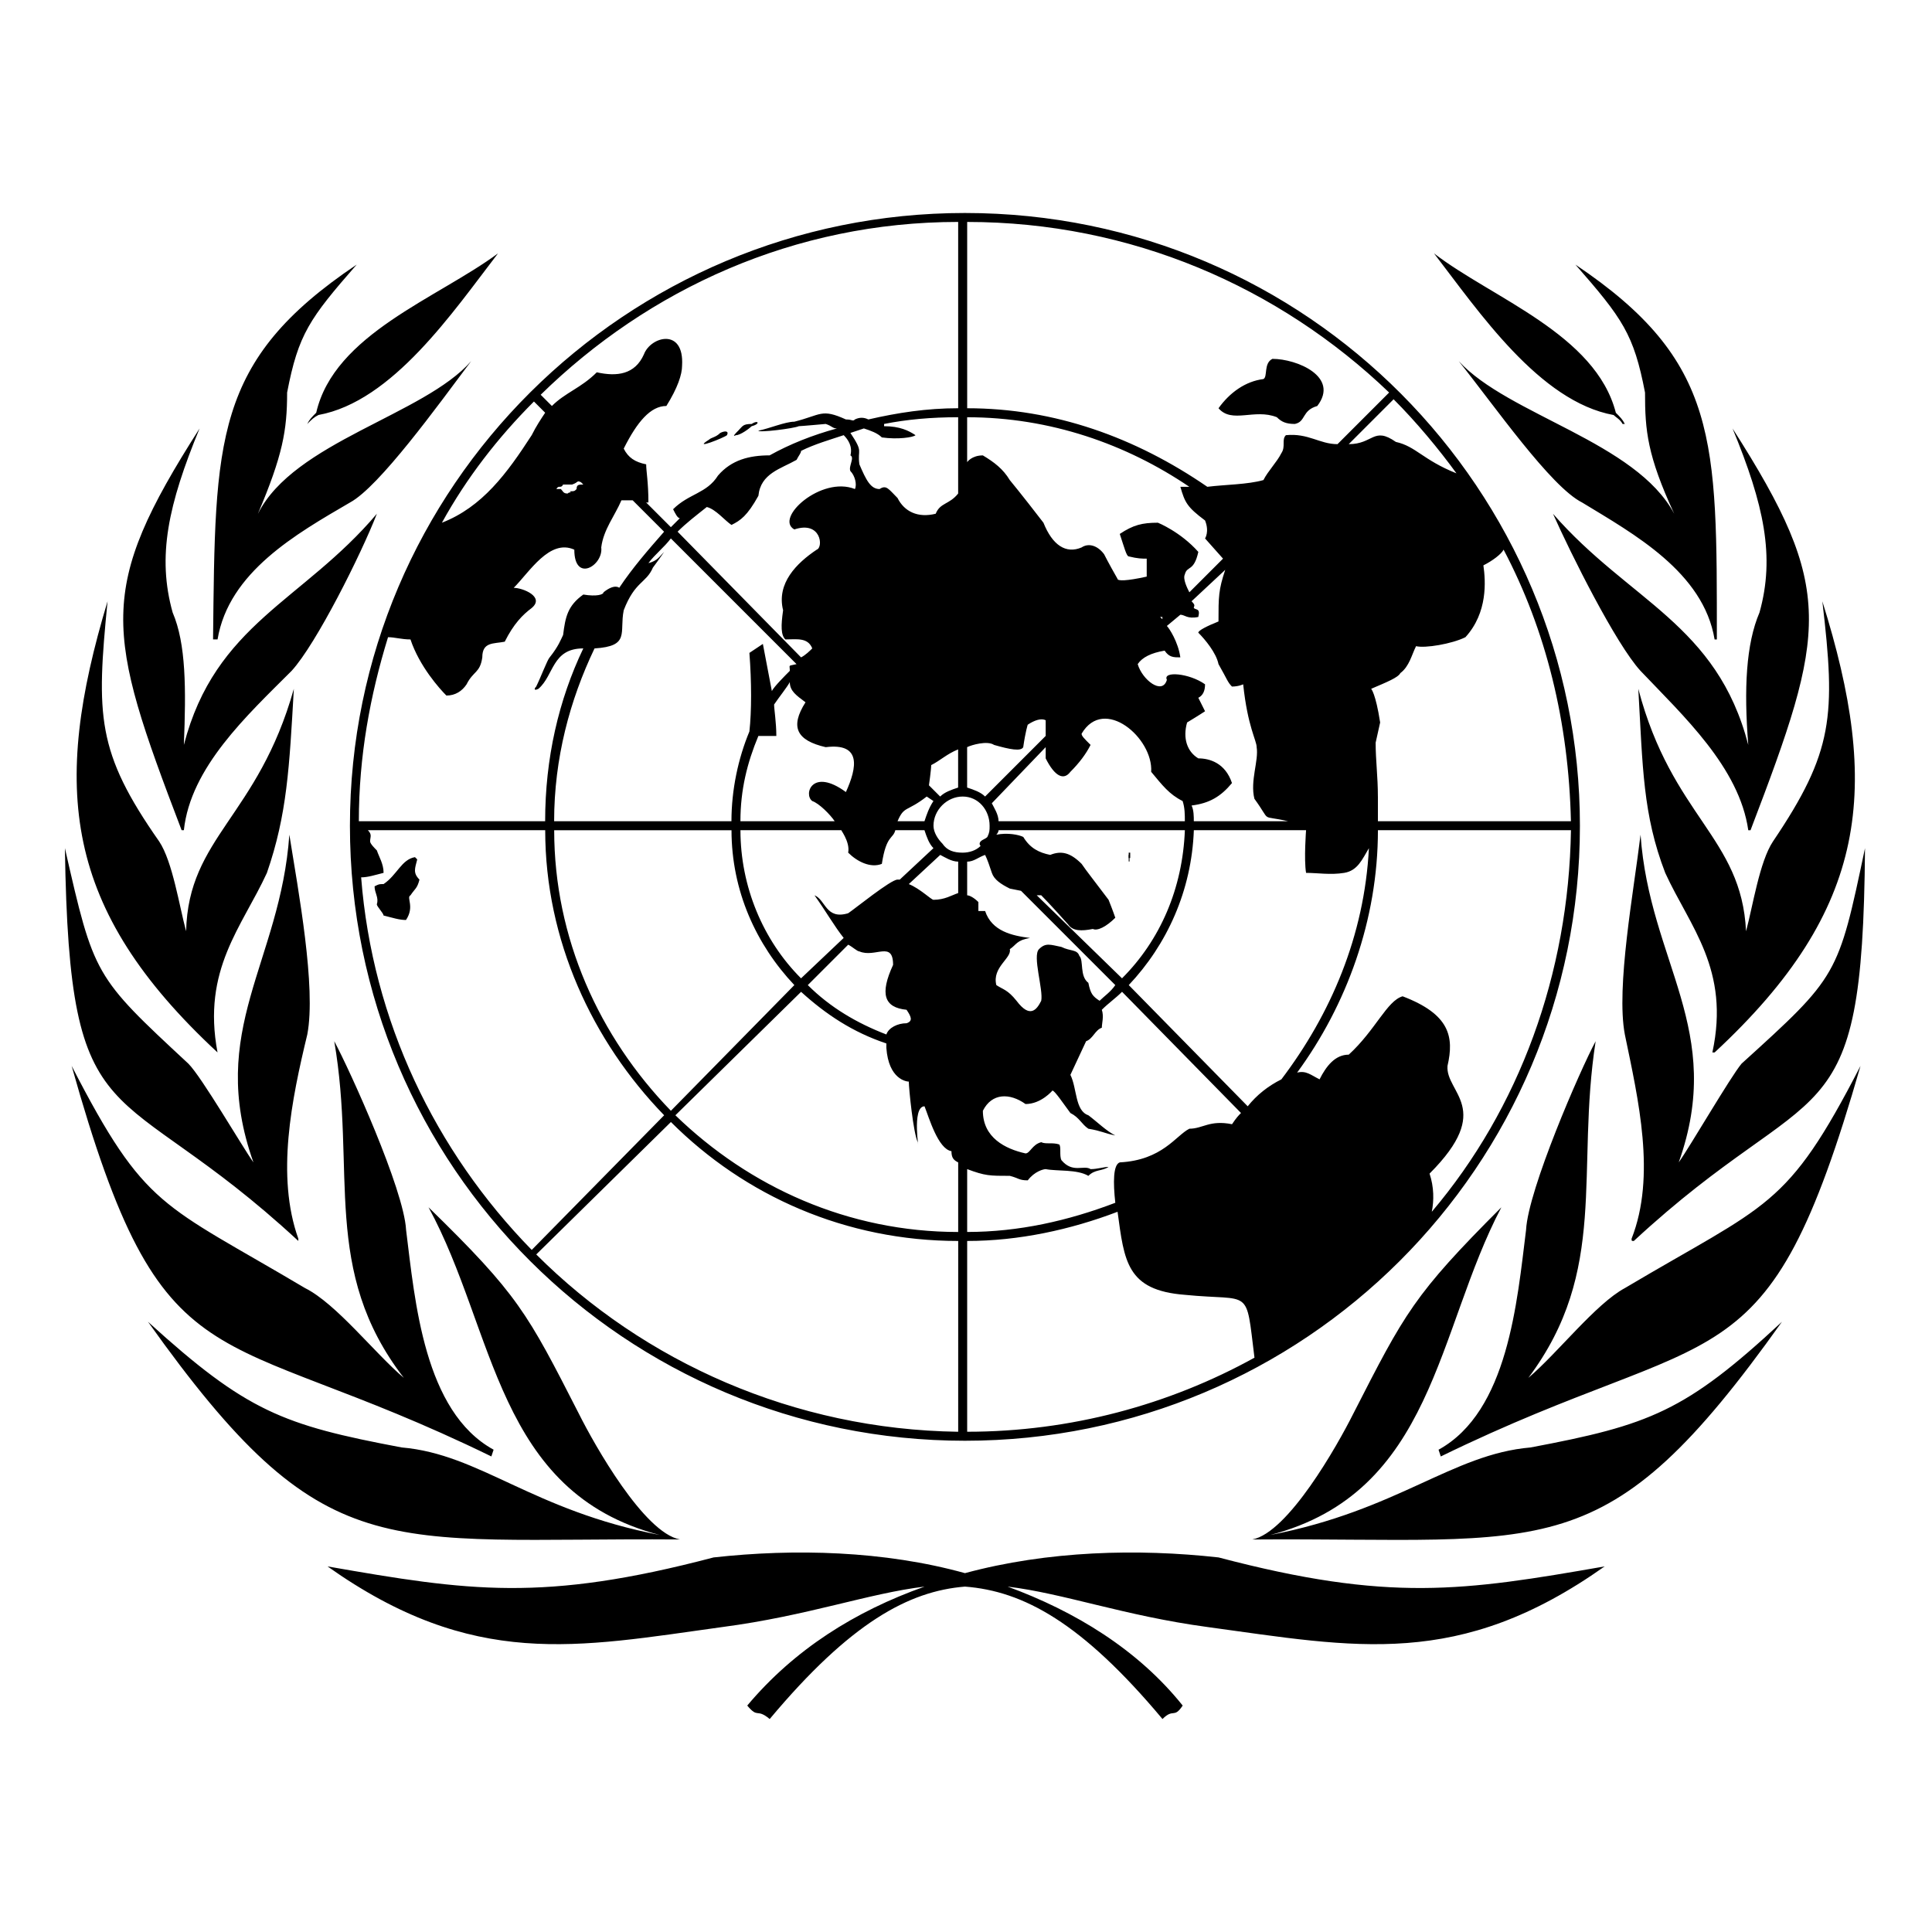 <?xml version="1.0" encoding="UTF-8"?>
<!-- Uploaded to: ICON Repo, www.iconrepo.com, Generator: ICON Repo Mixer Tools -->
<svg fill="#000000" width="800px" height="800px" version="1.1" viewBox="144 144 512 512" xmlns="http://www.w3.org/2000/svg">
 <g fill-rule="evenodd">
  <path d="m443.12 369.96h0.395v1.426h-0.395z"/>
  <path d="m443.12 370.55h0.219v1.75h-0.219z"/>
  <path d="m225.42 256.35c0.594-1.191 1.191-1.785 2.379-2.973 4.758-20.82 32.121-30.336 48.18-42.23-11.895 15.465-27.957 39.258-47.586 42.828-1.191 0.594-1.785 1.191-2.973 2.379zm147.52 1.191c1.785 0.594 3.57 1.191 4.758 2.379 4.164 0.594 8.328 0 8.922-0.594-1.785-1.191-4.164-2.379-8.328-2.379v-0.594c5.949-1.191 12.492-1.785 19.629-1.785v20.223c-2.379 2.973-4.758 2.379-5.949 5.352-4.758 1.191-8.328-0.594-10.113-4.164-2.379-2.379-2.973-3.57-4.758-2.379-2.379 0-3.57-2.379-5.352-6.543-0.594-4.164 1.191-2.973-2.379-8.328l3.57-1.191zm-3.57 7.137c1.191 0.594-0.594 2.973 0 4.164 1.191 1.191 1.785 3.57 1.191 4.758-8.922-3.57-21.414 7.734-16.059 10.707 7.137-2.379 7.734 4.758 5.949 5.352-5.352 3.57-10.707 8.922-8.922 16.059-0.594 4.164-0.594 6.543 0.594 7.734 2.973 0 5.949-0.594 7.137 2.379-0.594 0.594-1.785 1.785-2.973 2.379l-32.715-33.309c2.379-2.379 4.758-4.164 7.734-6.543 2.379 0.594 4.758 3.57 6.543 4.758 2.379-1.191 4.164-2.379 7.137-7.734 0.594-5.949 5.949-7.137 10.113-9.516 0.594-1.191 1.191-1.785 1.191-2.379 3.57-1.785 7.734-2.973 11.301-4.164 1.191 1.191 2.379 2.973 1.785 5.352zm-32.715-5.352c0.594-1.191-0.594-1.191-1.785-0.594-1.191 1.191-2.379 1.191-2.973 1.785-4.758 2.973 4.164-0.594 4.758-1.191zm6.543-2.379c2.379-0.594 1.785-1.785 0-0.594-2.379 0-2.379 0.594-3.57 1.785-0.594 0.594-1.785 1.785-0.594 1.191 1.191 0 3.57-1.785 4.164-2.379zm97.551 28.551c3.57-2.379 5.949-2.973 10.113-2.973 0 0 5.949 2.379 10.707 7.734-1.191 5.352-2.973 3.57-3.57 5.949-0.594 1.191 0.594 3.57 1.191 4.758l8.922-8.922-4.758-5.352s1.191-1.785 0-4.758c-4.758-3.57-5.352-4.758-6.543-8.922h2.379c-16.656-11.301-36.879-18.438-58.887-18.438v11.895s1.191-1.785 4.164-1.785c2.973 1.785 5.352 3.57 7.137 6.543 0 0 2.973 3.57 8.922 11.301 2.379 5.949 5.949 8.328 10.113 6.543 1.785-1.191 4.164-0.594 5.949 1.785 0 0 1.191 2.379 3.57 6.543 0 0.594 2.379 0.594 7.734-0.594v-4.758c-1.191 0-2.379 0-4.758-0.594-0.594 0-1.191-2.379-2.379-5.949zm-186.18 86.25c-0.594 2.379-1.191 3.57 0.594 5.352-0.594 2.379-1.191 2.379-2.379 4.164-1.191 0.594 1.191 2.973-1.191 6.543-1.785 0-3.57-0.594-5.949-1.191 0-0.594-1.785-2.379-1.785-2.973 0.594-1.785-0.594-2.973-0.594-4.758 1.191-0.594 1.191-0.594 2.379-0.594 3.57-2.379 4.758-6.543 8.328-7.137l0.594 0.594zm212.35-119.56c2.973-4.164 7.137-7.137 11.895-7.734 1.191-0.594 0-4.164 2.379-5.352 6.543 0 17.844 4.758 11.895 12.492-4.164 1.191-2.973 4.164-5.949 4.758-2.379 0-3.57-0.594-4.758-1.785-5.949-2.379-11.895 1.785-15.465-2.379zm-124.32 64.836 3.57-2.379 2.379 12.492c0.594-1.191 3.57-4.164 4.758-5.352 0-1.785-0.594-1.191 1.785-1.785l-33.309-33.309c-1.785 2.379-4.164 4.164-5.949 6.543 2.379-0.594 2.973-1.785 4.164-2.973 0 0-1.191 1.785-2.973 4.164-1.785 4.164-4.758 3.57-7.734 11.301-1.191 5.949 1.785 9.516-7.734 10.113-6.543 13.68-10.707 29.145-10.707 45.801h46.992c0-8.328 1.785-16.656 4.758-23.793 0.594-5.352 0.594-13.086 0-20.82zm6.543 13.68c0 1.191 0.594 4.758 0.594 8.328h-4.758c-2.973 7.137-4.758 14.277-4.758 22.602h24.98c-1.191-1.785-4.164-4.758-5.949-5.352-2.379-1.785 0-8.922 8.922-2.379 2.973-6.543 4.164-13.086-5.352-11.895-7.734-1.785-9.516-5.352-5.352-11.895-2.379-1.785-4.164-2.973-4.164-5.352-0.594 1.191-2.973 4.164-4.164 5.949zm-41.043-30.93s-1.191-1.191-4.164 1.191c0 0.594-1.785 1.191-5.352 0.594-4.164 2.973-4.758 5.949-5.352 10.707-0.594 1.191-1.191 2.973-3.57 5.949-0.594 0.594-2.379 5.352-3.57 7.734-0.594 0.594-0.594 1.191 0.594 0.594 4.164-3.57 3.57-10.707 11.895-10.707-6.543 13.68-10.113 29.145-10.113 45.801h-49.371c0-17.25 2.973-33.309 7.734-48.773 1.785 0 3.57 0.594 5.949 0.594 2.379 7.137 7.734 13.086 9.516 14.871 2.379 0 4.164-1.191 5.352-2.973 1.785-3.57 3.57-2.973 4.164-7.137 0-4.164 2.973-3.57 5.949-4.164 2.379-4.758 4.758-7.137 7.137-8.922 3.57-2.973-2.379-5.352-4.758-5.352 4.164-4.164 9.516-13.086 16.059-10.113 0 8.922 7.734 4.164 7.137-0.594 0.594-4.758 3.57-8.328 5.352-12.492h2.973l8.328 8.328c-4.164 4.758-8.328 9.516-11.895 14.871zm81.488 55.316 1.785 1.191c-1.191 1.785-1.785 3.57-2.379 5.352h-7.137c1.785-4.164 2.379-2.379 7.734-6.543zm-8.328 8.922h7.734c0.594 1.785 1.191 3.57 2.379 4.758l-8.922 8.328h-0.594c-1.785 0-11.301 7.734-13.086 8.922-5.949 1.785-5.949-3.57-8.922-4.758 2.973 4.164 5.352 8.328 7.734 11.301l-11.301 10.707c-10.113-10.113-16.059-24.387-16.059-39.258h26.766c-0.594-0.594 2.379 2.973 1.785 5.949 2.379 2.379 5.949 4.164 8.922 2.973 1.191-7.734 2.973-6.543 3.57-8.922zm9.516-17.25c2.379-1.191 4.164-2.973 7.137-4.164v10.113c-1.785 0.594-3.57 1.191-4.758 2.379l-2.973-2.973s0.594-4.164 0.594-5.352zm16.656-5.352c4.164 1.191 7.137 1.785 7.734 0.594 0.594-4.164 1.191-5.949 1.191-5.949 1.785-1.191 3.57-1.785 4.758-1.191v4.164l-16.059 16.059c-1.191-1.191-2.973-1.785-4.758-2.379v-10.707c1.191-0.594 5.352-1.785 7.137-0.594zm54.129-33.906c0.594-2.379-0.594-1.785-1.191-2.379 0-0.594 0.594-0.594-0.594-1.785l8.922-8.328c-1.785 5.352-1.785 7.137-1.785 13.68-2.973 1.191-5.352 2.379-5.352 2.973 1.785 1.785 4.758 5.352 5.352 8.328 2.379 4.164 2.379 4.758 3.57 5.949 1.785 0 2.973-0.594 2.973-0.594 1.191 11.301 3.57 14.871 3.57 16.656 0.594 3.57-1.785 8.922-0.594 13.68 4.758 6.543 1.191 4.164 8.922 5.949h-24.98c0-1.191 0-2.973-0.594-4.164 4.758-0.594 7.734-2.379 10.707-5.949-1.785-5.352-5.949-6.543-8.922-6.543-2.973-1.785-4.164-5.352-2.973-9.516 2.973-1.785 4.758-2.973 4.758-2.973-1.191-2.379-1.785-3.57-1.785-3.57 1.191-0.594 1.785-1.785 1.785-3.57-4.164-2.973-11.301-3.57-10.113-1.191-1.191 4.164-6.543 0-7.734-4.164 1.191-1.785 3.57-2.973 7.137-3.57 1.191 1.785 2.379 1.785 4.164 1.785-0.594-4.164-2.973-7.734-3.57-8.328l3.57-2.973c1.191 0 1.785 1.191 4.758 0.594zm-9.516 0v0.594l-0.594-0.594zm-2.973 41.043c0.594-8.922-12.492-20.223-18.438-10.113 0 0.594 0.594 1.191 2.379 2.973-1.191 2.379-2.973 4.758-5.352 7.137-1.785 2.379-4.164 1.191-6.543-3.57v-2.973l-14.277 14.871c0.594 1.191 1.785 2.973 1.785 4.758h49.371c0-1.785 0-3.57-0.594-5.352-3.57-1.785-5.352-4.164-8.328-7.734zm-74.945-93.387c-1.191-0.594-2.379-0.594-3.57 0-0.594 0.594-0.594 0-2.379 0-6.543-2.973-6.543-1.191-13.68 0.594-2.379 0-6.543 1.785-9.516 2.379 0 0.594 9.516-0.594 10.707-1.191 0.594 0 7.137-0.594 7.137-0.594 1.785 0.594 1.785 1.191 2.973 1.191-6.543 1.785-12.492 4.164-17.844 7.137-5.352 0-10.113 1.191-13.68 5.352-2.973 4.758-7.734 4.758-11.895 8.922 0.594 1.191 1.191 2.379 1.785 2.379l-2.379 2.379-6.543-6.543h0.594c0-5.352-0.594-8.328-0.594-10.113-2.973-0.594-4.758-1.785-5.949-4.164 3.57-7.137 7.137-11.301 11.301-11.301 2.973-4.758 4.164-8.328 4.164-10.707 0.594-10.113-8.328-7.734-10.113-2.973-2.379 5.352-7.137 5.949-12.492 4.758-4.164 4.164-8.328 5.352-11.895 8.922l-2.973-2.973c28.551-27.957 67.215-45.801 110.64-45.801v49.371c-8.328 0-16.059 1.191-23.793 2.973zm-85.652-1.785c-1.191 1.785-2.379 3.57-3.57 5.949-6.543 10.113-13.086 19.035-23.793 23.199 6.543-11.895 14.871-22.602 24.387-32.121l2.973 2.973zm10.113 19.035c-1.191 0-1.785 0-1.785 1.191-0.594 0.594-0.594 0.594-1.785 0.594 0.594 0.594 0 0-0.594 0.594-1.191 0-1.191-0.594-1.785-1.191h-1.191c0.594-1.191 1.191 0 1.785-1.191h2.379c1.785-0.594 1.191-1.191 2.379-0.594zm113.02 123.13c0.594 2.379-4.758 4.758-3.57 9.516 1.785 1.191 2.973 1.191 5.352 4.164 3.57 4.758 5.352 2.379 6.543 0 0.594-2.973-2.379-11.895-0.594-13.68 1.785-1.785 2.973-1.191 5.949-0.594 2.379 1.191 4.164 0.594 4.758 2.379 1.191 1.191 0 5.352 2.379 7.137 0.594 2.973 1.191 3.57 2.973 4.758 1.191-1.191 2.973-2.379 4.164-4.164l-24.98-24.98-2.973-0.594c-2.379-1.191-4.164-2.379-4.758-4.164-0.594-1.785-1.191-3.57-1.785-4.758-1.785 0.594-2.973 1.785-4.758 1.785v8.922c0.594 0 1.785 0.594 2.973 1.785v2.379h1.785c1.785 5.352 7.137 6.543 11.895 7.137-3.57 0.594-3.57 1.785-5.352 2.973zm24.387 16.059c0.594 1.785 0 3.57 0 4.758-1.785 0.594-2.379 2.973-4.164 3.57l-4.164 8.922c1.785 3.57 1.191 9.516 4.758 10.707 2.379 1.785 4.758 4.164 7.137 5.352-2.973-0.594-3.57-1.191-7.137-1.785-1.785-1.191-2.379-2.973-4.758-4.164-1.785-2.379-4.164-5.949-4.758-5.949 0 0-2.973 3.57-7.137 3.57-4.164-2.973-8.922-2.973-11.301 1.785 0 7.137 5.949 10.113 11.301 11.301 1.191 0 1.785-2.379 4.164-2.973 1.191 0.594 2.973 0 4.758 0.594 0.594 0.594 0 2.973 0.594 4.164 2.973 3.57 5.949 1.191 7.734 2.379 1.785 0 3.57-0.594 4.758-0.594-1.785 1.191-3.57 0.594-5.352 2.379-2.973-1.785-8.328-1.191-11.301-1.785-0.594 0-2.973 0.594-4.758 2.973-2.379 0-2.379-0.594-4.758-1.191-5.352 0-6.543 0-11.301-1.785v16.656c13.68 0 26.766-2.973 39.258-7.734-0.594-5.352-0.594-10.113 1.191-10.707 11.301-0.594 14.871-7.137 18.438-8.922 3.57 0 5.352-2.379 11.301-1.191 1.191-1.785 1.785-2.379 2.379-2.973l-31.523-32.121c-1.785 1.785-3.57 2.973-5.352 4.758zm-38.066 40.449c-1.191-0.594-1.785-1.191-1.785-2.973-3.57-0.594-5.949-8.922-7.137-11.895-3.57 0-1.191 13.086-1.785 9.516-1.191-2.379-2.379-14.277-2.379-16.059-0.594 0-5.352-0.594-5.949-8.922v-1.191c-8.922-2.973-16.059-7.734-22.602-13.68l-33.309 32.715c19.629 19.035 45.801 30.93 74.945 30.93zm-19.035-33.906c0.594-1.785 2.973-2.973 5.352-2.973 1.785-0.594 1.191-1.785 0-3.57-5.949-0.594-7.137-4.164-3.57-11.895 0-6.543-4.758-1.785-8.922-3.57-0.594 0-1.785-1.191-2.973-1.785l-10.707 10.707c5.949 5.949 13.086 10.113 20.82 13.086zm5.949-39.852c2.973 1.191 5.949 4.164 6.543 4.164 2.973 0 4.758-1.191 6.543-1.785v-8.328c-1.785 0-3.57-1.191-4.758-1.785zm19.035-11.301c0.594-0.594 1.191-0.594 1.785-1.191 0.594-1.191 0.594-1.785 0.594-2.973 0-4.164-2.973-7.734-7.137-7.734-4.164 0-7.734 3.57-7.734 7.734 0 1.785 1.191 3.57 2.379 4.758 1.191 1.785 2.973 2.379 5.352 2.379 1.785 0 3.57-0.594 4.758-1.785-0.594-0.594 0-1.191 0-1.191zm4.164-1.785c2.973-0.594 5.949 0 7.137 0.594 1.785 2.973 4.164 4.164 7.137 4.758 2.973-1.191 5.352-0.594 8.328 2.379 1.191 1.785 3.57 4.758 7.137 9.516 1.191 2.973 1.785 4.758 1.785 4.758-2.379 2.379-4.758 3.57-5.949 2.973-2.973 0.594-5.352 0.594-6.543-1.191-4.758-5.352-7.137-7.734-7.137-7.734h-1.191l22.602 22.008c10.113-10.113 16.059-23.793 16.656-39.258h-49.371s0 0.594-0.594 1.191zm-166.55-1.191c1.191 1.191 0.594 1.785 0.594 2.973 0 0.594 1.191 1.785 1.785 2.379 0.594 1.785 1.785 3.57 1.785 5.949-2.379 0.594-4.164 1.191-5.949 1.191 2.973 38.066 19.629 72.566 45.207 98.738l35.094-35.688c-19.035-19.629-31.523-46.395-31.523-75.543zm222.46-91.008c4.758-0.594 10.707-0.594 14.871-1.785 1.191-2.379 3.57-4.758 4.758-7.137 1.191-1.785 0-3.57 1.191-4.758 5.949-0.594 8.922 2.379 13.68 2.379l13.68-13.68c-29.145-27.957-68.402-45.207-111.82-45.207v49.371c23.199 0 44.609 7.734 63.645 20.82zm37.473-11.301c6.543 0 6.543-4.758 12.492-0.594 5.352 1.191 7.137 4.758 16.059 8.328-4.758-6.543-10.707-13.68-16.656-19.629zm7.734 93.387v6.543h51.152c-0.594-26.172-6.543-50.559-17.844-71.973-0.594 1.191-2.973 2.973-5.352 4.164 0.594 4.164 1.191 12.492-4.758 19.035-3.57 1.785-10.707 2.973-13.086 2.379-1.191 2.379-1.785 5.352-4.164 7.137-0.594 1.191-3.57 2.379-7.734 4.164 0 0 1.191 1.191 2.379 8.922l-1.191 5.352c0 4.758 0.594 8.922 0.594 14.277zm-19.035 8.922h-29.742c-0.594 16.059-7.137 30.336-17.25 41.043l31.523 32.121c2.379-2.973 5.352-5.352 8.922-7.137 13.086-17.25 22.008-38.066 23.199-61.266-1.785 2.973-2.973 5.949-6.543 6.543-3.57 0.594-7.137 0-10.113 0-0.594-3.57 0-11.301 0-11.301zm-90.41-163.57c91.008 0 162.98 73.758 162.98 162.39 0 90.41-73.164 162.98-162.98 162.98-89.816 0-162.98-72.566-162.98-162.98 0-89.816 73.164-162.39 162.98-162.39zm109.45 163.57c0 23.793-8.328 46.395-21.414 64.238 2.379-0.594 3.57 0.594 5.949 1.785 1.785-3.57 4.164-6.543 7.734-6.543 7.137-6.543 10.113-14.277 14.277-15.465 12.492 4.758 13.68 10.707 11.895 18.438-0.594 7.137 12.492 11.301-4.758 28.551 1.191 3.57 1.191 7.137 0.594 10.113 23.199-27.363 36.285-63.051 36.879-101.12zm-69 101.12c-12.492 4.758-26.172 7.734-39.852 7.734v50.559c27.363 0 53.535-7.137 76.137-19.629-2.379-19.035-0.594-14.871-18.438-16.656-15.465-1.191-16.059-8.922-17.844-22.008zm-42.23 7.734c-29.742 0-56.508-11.895-76.137-31.523l-35.688 35.094c28.551 28.551 68.402 46.395 111.82 46.992zm-43.422-67.809c-10.113-10.707-16.656-24.98-16.656-41.043h-46.992c0 28.551 11.895 54.723 30.93 74.352l32.715-33.309zm219.49-148.7h0.594c-0.594-1.191-1.191-1.785-2.379-2.973-5.352-20.82-32.715-30.336-48.18-42.23 11.895 15.465 27.957 39.258 47.586 42.828 0.594 0.594 1.785 1.191 2.379 2.379zm13.68 23.793c-7.137-15.465-7.734-22.008-7.734-32.121-2.973-15.465-5.949-19.629-18.438-33.906 38.066 25.578 37.473 46.395 37.473 99.336h-0.594c-2.973-17.844-21.414-27.957-35.094-36.285-8.328-4.164-23.199-25.578-32.715-37.473 13.086 14.277 46.992 21.414 57.102 40.449zm19.629 61.266c-1.191-14.871-0.594-26.766 2.973-35.094 4.164-14.871 1.191-28.551-7.137-48.773 27.363 42.828 24.98 53.535 4.758 106.47h-0.594c-2.379-16.656-17.25-30.336-28.551-42.23-6.543-7.137-18.438-30.93-23.199-41.637 20.223 23.199 43.422 29.145 51.75 61.266zm-22.008 33.906c-5.949-15.465-5.949-27.957-7.137-48.773 8.922 33.906 27.363 39.258 28.551 64.238 1.785-6.543 3.57-18.438 7.137-23.793 16.059-23.793 16.656-33.309 13.086-63.645 15.465 49.371 12.492 81.488-28.551 119.56h-0.594c4.758-22.008-5.949-33.309-12.492-47.586zm3.57 76.73c2.973-4.164 13.68-22.602 16.656-26.172 25.578-23.199 25.578-23.199 32.715-57.102-0.594 79.109-12.492 58.887-61.266 104.09-0.594 0-0.594 0-0.594-0.594 6.543-16.656 1.785-36.879-1.785-54.129-2.379-12.492 2.379-38.066 4.164-52.938 2.379 33.906 22.602 51.75 10.113 86.844zm-40.449 17.844c0.594-10.707 14.277-42.23 18.438-49.965-5.352 34.5 3.57 60.672-17.844 89.223 7.734-6.543 17.844-19.629 25.578-23.793 38.066-22.602 42.828-20.82 62.457-58.887-24.98 86.844-36.879 67.215-111.23 103.5l-0.594-1.785c18.438-10.113 20.82-39.258 23.199-58.293zm-45.801 48.773c13.68-26.766 16.059-31.523 39.258-54.723-17.25 32.715-17.844 75.543-61.266 86.844 33.906-6.543 48.18-21.414 69-23.199 31.523-5.949 41.043-9.516 66.621-33.309-46.992 66.023-61.266 57.102-140.38 57.695 9.516-1.785 22.602-24.98 26.766-33.309zm-35.688 38.066c45.207 11.895 64.836 8.922 102.31 2.379-38.664 27.363-66.023 21.414-105.28 16.059-22.008-2.973-38.066-8.922-52.938-10.707 17.844 6.543 34.5 16.656 46.395 31.523-2.379 3.57-2.379 0.594-5.352 3.57-21.414-25.578-36.879-33.906-52.344-35.094-14.871 1.191-30.336 9.516-51.75 35.094-3.57-2.973-2.973 0-5.949-3.57 12.492-14.871 28.551-24.98 46.992-31.523-14.871 1.785-30.93 7.734-53.535 10.707-38.664 5.352-66.023 11.301-104.69-16.059 37.473 6.543 57.102 9.516 102.31-2.379 21.414-2.379 45.207-1.785 66.621 4.164 22.008-5.949 45.801-6.543 67.215-4.164zm-254.58-276.59c6.543-15.465 7.734-22.008 7.734-32.121 2.973-15.465 5.949-19.629 18.438-33.906-38.066 25.578-37.473 46.395-38.066 99.336h1.191c2.973-17.844 20.82-27.957 35.094-36.285 7.734-4.164 23.199-25.578 32.121-37.473-12.492 14.277-46.992 21.414-56.508 40.449zm-19.629 61.266c0.594-14.871 0.594-26.766-2.973-35.094-4.164-14.871-1.191-28.551 7.137-48.773-27.363 42.828-24.98 53.535-4.758 106.47h0.594c1.785-16.656 16.656-30.336 28.551-42.23 6.543-7.137 18.438-30.93 22.602-41.637-19.629 23.199-42.828 29.145-51.152 61.266zm22.008 33.906c5.352-15.465 5.949-27.957 7.137-48.773-9.516 33.906-27.957 39.258-28.551 64.238-1.785-6.543-3.57-18.438-7.137-23.793-16.656-23.793-16.656-33.309-13.68-63.645-14.871 49.371-11.895 81.488 29.145 119.56-4.164-22.008 6.543-33.309 13.086-47.586zm-3.57 76.73c-2.973-4.164-13.68-22.602-17.25-26.172-24.98-23.199-24.98-23.199-32.715-57.102 1.191 79.109 13.086 58.887 61.859 104.09v-0.594c-5.949-16.656-1.785-36.879 2.379-54.129 2.379-12.492-2.379-38.066-4.758-52.938-2.379 33.906-22.008 51.75-9.516 86.844zm40.449 17.844c-0.594-10.707-14.871-42.23-19.035-49.965 5.949 34.5-3.57 60.672 18.438 89.223-7.734-6.543-17.844-19.629-26.172-23.793-38.066-22.602-42.23-20.82-61.859-58.887 24.387 86.844 36.879 67.215 111.23 103.5l0.594-1.785c-18.438-10.113-20.82-39.258-23.199-58.293zm45.801 48.773c-13.68-26.766-16.059-31.523-39.852-54.723 17.844 32.715 17.844 75.543 61.266 86.844-33.906-6.543-47.586-21.414-68.402-23.199-31.523-5.949-41.043-9.516-67.215-33.309 46.992 66.023 61.859 57.102 140.97 57.695-9.516-1.785-22.602-24.98-26.766-33.309z"/>
 </g>
</svg>